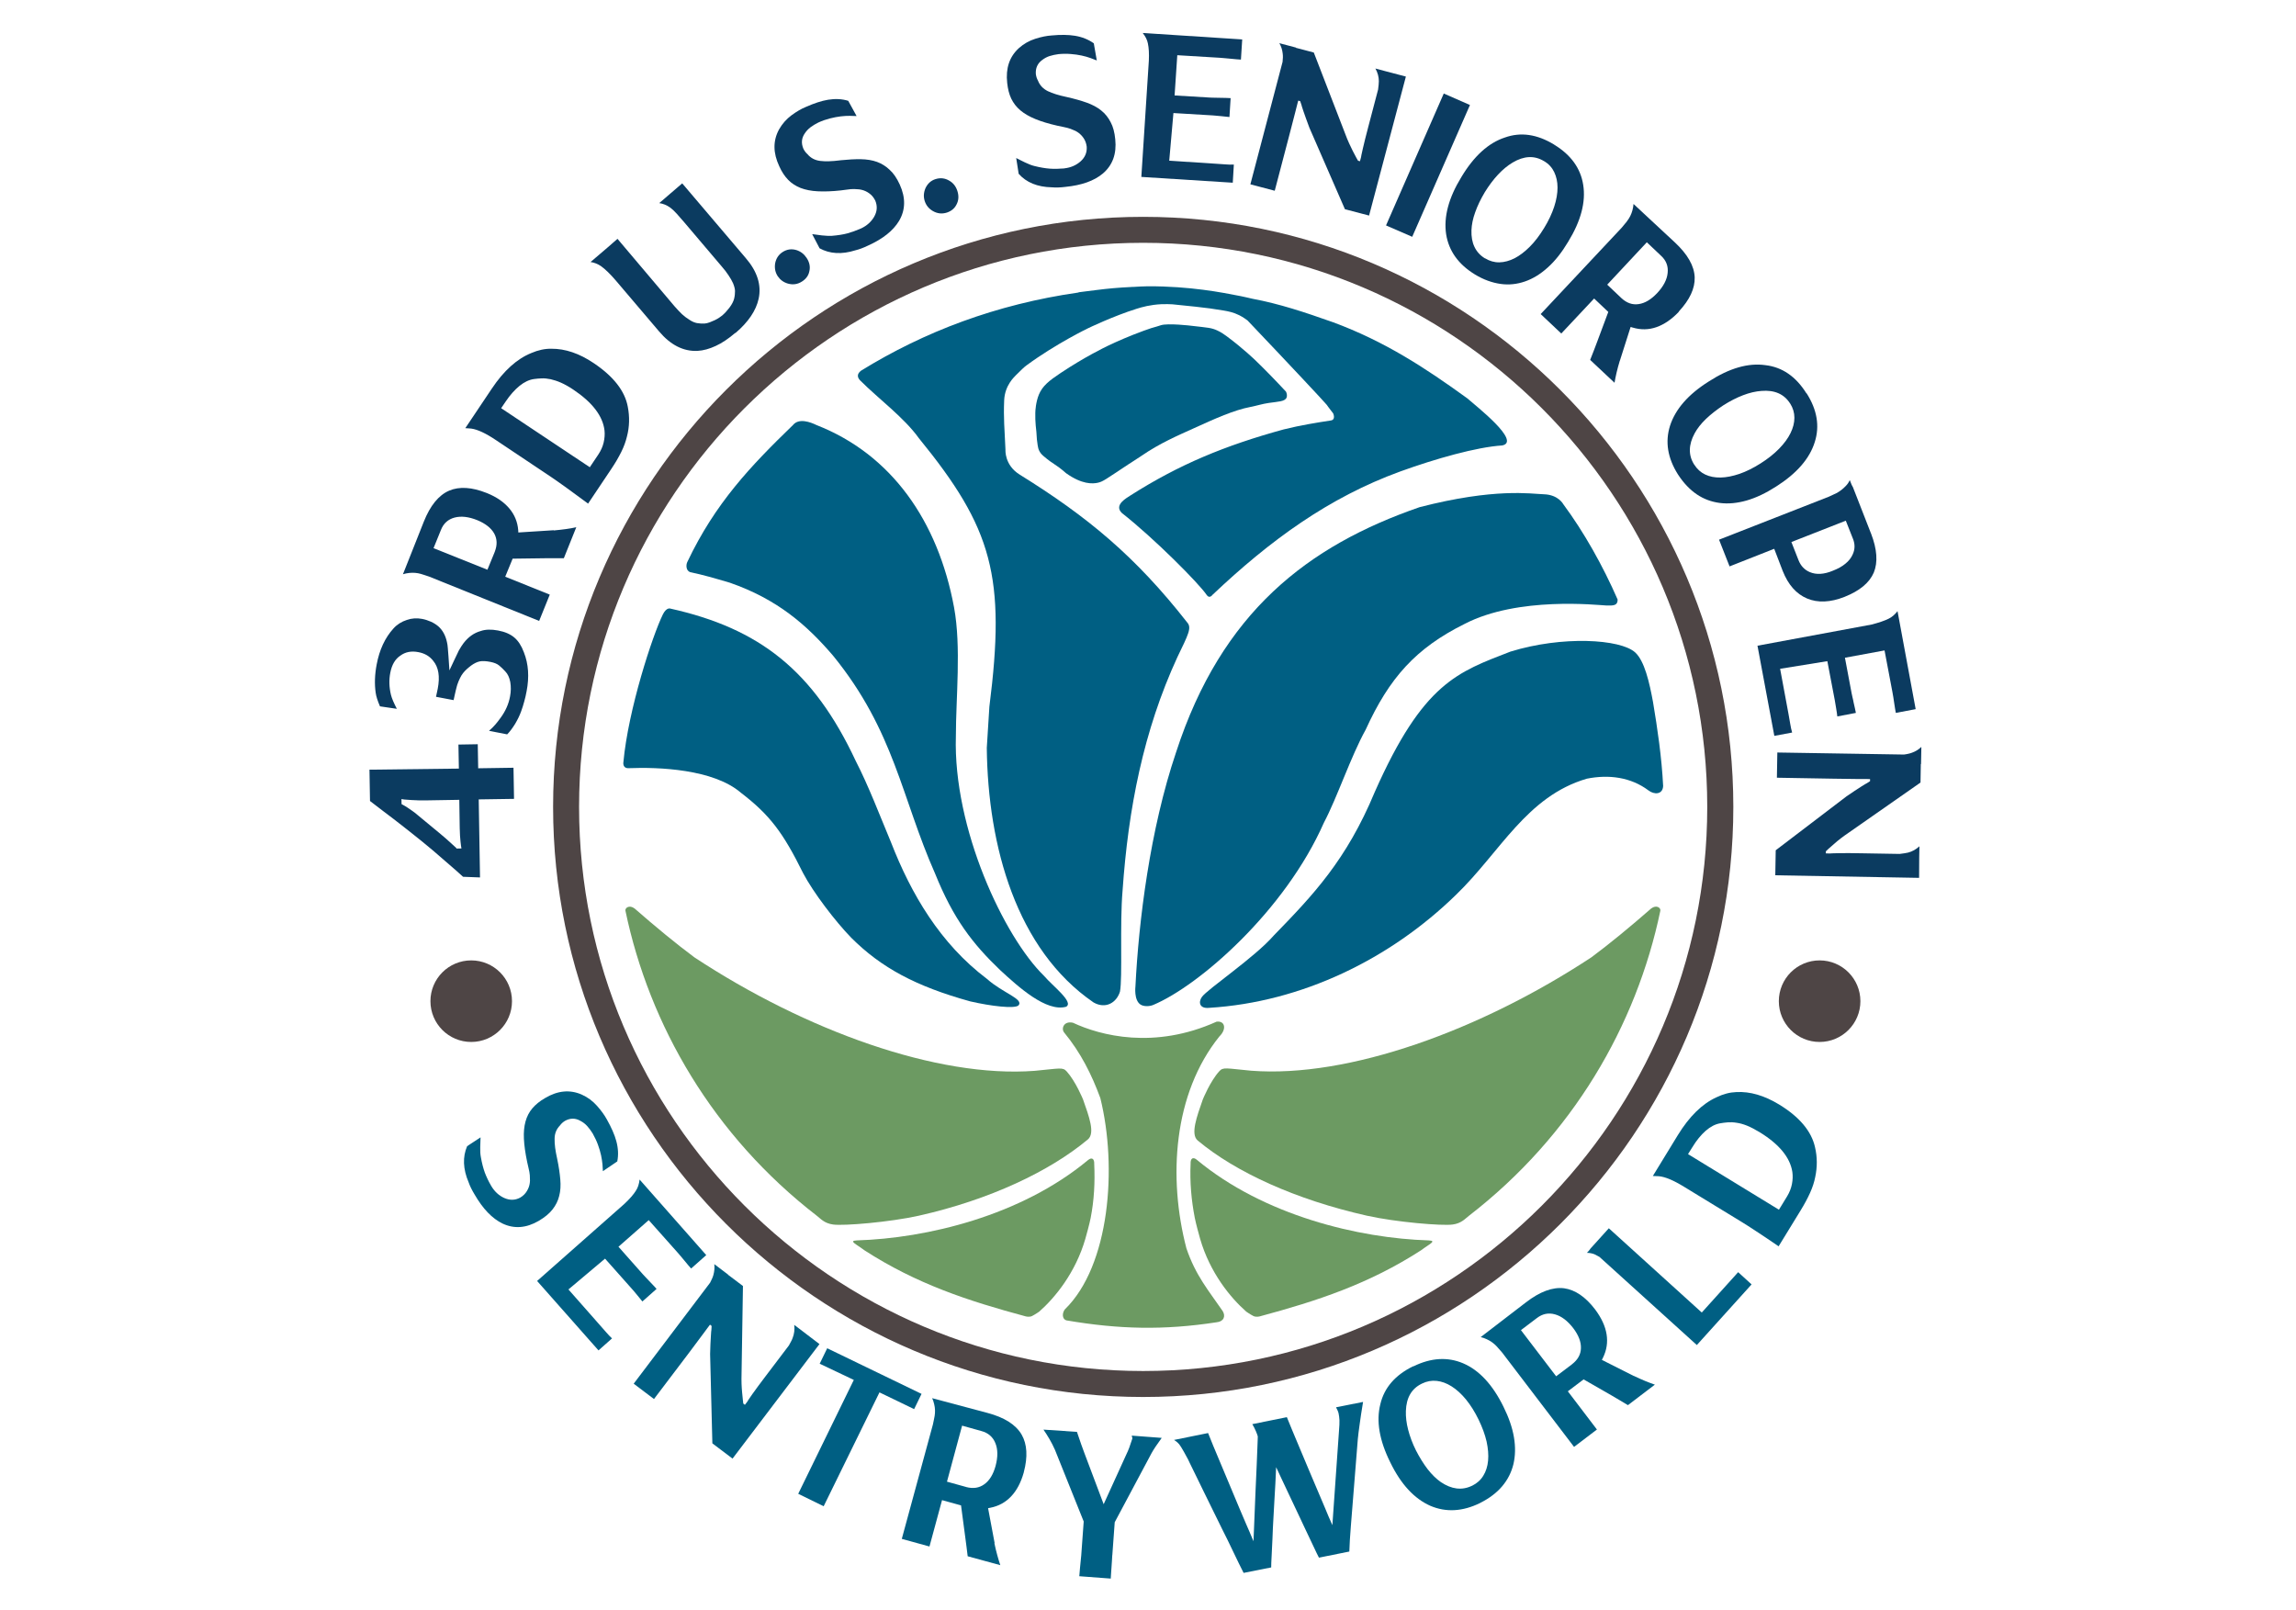 <svg width="348" height="244" viewBox="0 0 348 244" fill="none" xmlns="http://www.w3.org/2000/svg">
<path d="M63.873 127.455C63.58 127.211 63.19 126.919 62.734 126.545C62.279 126.17 61.775 125.78 61.254 125.373C60.734 124.967 60.197 124.544 59.644 124.121C59.091 123.698 58.57 123.307 58.098 122.95C57.61 122.592 57.188 122.266 56.846 121.99C56.488 121.713 56.228 121.518 56.081 121.404L56 116.654L69.55 116.492L69.485 112.848L72.413 112.799L72.478 116.443L77.83 116.362L77.911 121.079L72.559 121.16L72.755 132.986L70.184 132.889C70.022 132.742 69.697 132.449 69.192 131.994C68.688 131.555 68.119 131.05 67.484 130.514C66.85 129.961 66.216 129.407 65.565 128.854C64.882 128.285 64.329 127.83 63.873 127.455ZM60.847 121.111L60.864 121.876L61.075 121.99C61.287 122.104 61.514 122.234 61.758 122.397C61.97 122.543 62.214 122.706 62.49 122.901C62.751 123.08 63.027 123.291 63.304 123.535L66.59 126.252C66.931 126.528 67.24 126.805 67.549 127.065C67.858 127.342 68.119 127.569 68.346 127.781C68.574 127.992 68.834 128.236 69.127 128.497L69.209 128.61L69.941 128.594L69.876 128.204C69.876 128.187 69.843 127.943 69.794 127.504C69.745 127.049 69.697 126.398 69.68 125.52L69.615 121.225L64.735 121.307C64.312 121.307 63.889 121.307 63.483 121.307C63.076 121.29 62.702 121.274 62.377 121.258C62.051 121.242 61.677 121.209 61.27 121.177L60.847 121.111Z" fill="#0B3B60"/>
<path d="M70.25 97.492C70.982 96.533 71.86 95.914 72.869 95.638C73.568 95.394 74.447 95.361 75.471 95.557C76.529 95.752 77.342 96.11 77.944 96.614C78.546 97.118 79.034 97.867 79.408 98.875C80.107 100.648 80.237 102.6 79.814 104.78C79.717 105.3 79.603 105.821 79.457 106.325C79.326 106.829 79.164 107.334 78.985 107.822C78.757 108.456 78.448 109.09 78.058 109.741C77.651 110.392 77.261 110.912 76.87 111.303L74.121 110.766C74.495 110.441 74.837 110.099 75.113 109.774C75.39 109.448 75.65 109.107 75.894 108.765C76.61 107.789 77.098 106.716 77.309 105.544C77.456 104.78 77.456 104.064 77.342 103.381C77.212 102.698 76.968 102.145 76.577 101.754C76.285 101.429 75.975 101.136 75.666 100.876C75.357 100.616 74.918 100.437 74.349 100.323C73.682 100.193 73.145 100.16 72.722 100.241C72.316 100.323 71.876 100.534 71.405 100.876C71.177 101.055 70.949 101.234 70.754 101.413C70.559 101.592 70.364 101.787 70.201 101.998C70.022 102.21 69.876 102.47 69.729 102.763C69.583 103.056 69.436 103.397 69.306 103.788C69.306 103.82 69.274 103.918 69.225 104.08C69.176 104.227 69.127 104.422 69.079 104.65C69.03 104.877 68.965 105.105 68.916 105.365C68.851 105.626 68.802 105.87 68.753 106.114L66.085 105.609L66.346 104.389C66.704 102.535 66.476 101.136 65.662 100.16C65.126 99.461 64.377 99.021 63.418 98.842C62.344 98.631 61.433 98.81 60.669 99.379C59.888 99.9 59.383 100.762 59.156 101.966C58.944 103.039 58.977 104.145 59.253 105.3C59.383 105.837 59.693 106.553 60.148 107.431L57.594 107.057C57.22 106.195 57.009 105.512 56.944 105.008C56.748 103.69 56.797 102.258 57.09 100.713C57.513 98.468 58.359 96.663 59.627 95.264C60.164 94.662 60.847 94.223 61.661 93.962C62.409 93.702 63.174 93.653 63.955 93.8C64.41 93.881 64.865 94.028 65.305 94.223C65.744 94.418 66.118 94.662 66.427 94.922C67.094 95.508 67.533 96.321 67.745 97.33C67.81 97.557 67.842 97.85 67.875 98.224C67.907 98.598 67.94 99.005 67.972 99.444L68.119 101.608L68.737 100.29C69.046 99.623 69.323 99.054 69.55 98.582C69.811 98.127 70.038 97.769 70.25 97.492Z" fill="#0B3B60"/>
<path d="M83.946 80.396C84.613 80.331 85.231 80.266 85.8 80.185C86.37 80.103 86.874 80.022 87.346 79.908L85.459 84.609C84.955 84.609 84.467 84.609 83.995 84.609C83.523 84.609 83.068 84.609 82.629 84.609L77.7 84.674L76.577 87.407L83.328 90.124L81.718 94.109L65.044 87.391C64.8 87.309 64.573 87.244 64.361 87.163C64.15 87.098 63.954 87.033 63.792 86.984C63.222 86.821 62.637 86.773 62.035 86.838C61.71 86.87 61.384 86.935 61.075 87.033L64.231 79.078C65.207 76.622 66.492 75.044 68.086 74.361C69.615 73.71 71.518 73.824 73.763 74.719L73.844 74.751C75.292 75.337 76.398 76.118 77.195 77.061C77.993 78.005 78.448 79.111 78.546 80.364L78.562 80.705L83.914 80.364L83.946 80.396ZM74.999 83.601C75.39 82.592 75.357 81.681 74.902 80.852C74.43 80.022 73.584 79.355 72.332 78.834C71.03 78.314 69.892 78.184 68.9 78.444C67.924 78.704 67.224 79.322 66.834 80.315L65.711 83.08L73.877 86.35L74.999 83.617V83.601Z" fill="#0B3B60"/>
<path d="M75.211 66.732C73.649 65.675 72.38 65.089 71.437 64.959C71.323 64.959 71.193 64.943 71.03 64.926C70.868 64.91 70.705 64.91 70.526 64.894L74.528 58.924C76.35 56.191 78.35 54.386 80.53 53.507C81.588 53.052 82.596 52.84 83.572 52.857C85.654 52.84 87.785 53.556 89.965 55.02C92.974 57.037 94.715 59.249 95.154 61.657C95.447 63.17 95.414 64.683 95.024 66.163C94.845 66.911 94.568 67.692 94.162 68.505C93.755 69.319 93.267 70.164 92.665 71.059L89.135 76.329C87.866 75.386 86.776 74.589 85.849 73.922C84.938 73.255 84.19 72.751 83.653 72.377L75.211 66.732ZM89.395 70.815L90.713 68.847C91.071 68.294 91.347 67.708 91.494 67.074C91.64 66.439 91.689 65.821 91.624 65.236C91.364 63.039 89.77 60.974 86.874 59.038C86.191 58.583 85.573 58.241 85.02 57.997C84.467 57.753 83.946 57.59 83.458 57.476C82.97 57.379 82.531 57.33 82.124 57.346C81.718 57.362 81.327 57.395 80.969 57.444C80.221 57.541 79.489 57.883 78.741 58.485C78.009 59.087 77.309 59.867 76.642 60.86L75.959 61.868L89.395 70.815Z" fill="#0B3B60"/>
<path d="M101.563 31.45C101.059 31.092 100.506 30.864 99.92 30.783L103.401 27.79L113.015 39.095C114.788 41.145 115.438 43.21 114.983 45.292C114.592 47.066 113.438 48.79 111.502 50.449C111.486 50.465 111.469 50.465 111.453 50.465C111.437 50.465 111.42 50.481 111.388 50.498C110.396 51.344 109.436 51.994 108.476 52.434C107.533 52.873 106.606 53.133 105.711 53.182C103.58 53.279 101.628 52.287 99.887 50.221L93.332 42.511C92.486 41.519 91.722 40.787 91.087 40.331C90.599 40.006 90.079 39.794 89.509 39.713L92.063 37.533L92.828 36.866L93.592 36.199L102.246 46.431C102.62 46.87 103.011 47.261 103.368 47.619C103.743 47.96 104.133 48.253 104.54 48.497C104.93 48.757 105.304 48.904 105.646 48.969C105.987 49.034 106.394 49.05 106.817 49.034C107.045 49.017 107.289 48.953 107.565 48.855C107.826 48.757 108.086 48.643 108.33 48.53C108.574 48.416 108.802 48.285 108.997 48.155C109.192 48.025 109.355 47.911 109.468 47.814L109.485 47.797C109.859 47.472 110.217 47.082 110.575 46.61C110.932 46.138 111.16 45.699 111.274 45.26C111.372 44.853 111.404 44.463 111.404 44.121C111.404 43.78 111.29 43.389 111.111 42.934C110.932 42.543 110.705 42.137 110.412 41.714C110.119 41.275 109.794 40.835 109.387 40.38L103.726 33.711C103.32 33.239 102.946 32.8 102.588 32.409C102.246 32.019 101.888 31.694 101.563 31.45Z" fill="#0B3B60"/>
<path d="M122.271 39.111C122.71 39.778 122.84 40.461 122.661 41.161C122.531 41.779 122.157 42.283 121.571 42.657C120.904 43.096 120.188 43.194 119.424 42.983C118.757 42.787 118.253 42.413 117.878 41.86C117.504 41.291 117.374 40.64 117.488 39.908C117.634 39.16 118.009 38.607 118.594 38.217C119.261 37.777 119.977 37.68 120.725 37.907C121.376 38.119 121.88 38.509 122.271 39.111Z" fill="#0B3B60"/>
<path d="M136.374 27.969C137.284 29.969 137.252 31.808 136.276 33.467C135.381 34.963 133.803 36.216 131.559 37.224C130.859 37.566 130.225 37.794 129.639 37.94C127.573 38.591 125.751 38.477 124.222 37.631L123.1 35.484C123.507 35.549 123.995 35.614 124.58 35.679C125.15 35.744 125.654 35.76 126.077 35.744C127.004 35.663 127.785 35.549 128.435 35.37C129.086 35.191 129.769 34.947 130.469 34.638L130.55 34.605C131.396 34.199 132.047 33.613 132.486 32.865C132.958 32.051 133.006 31.238 132.665 30.409C132.437 29.953 132.144 29.579 131.77 29.319C131.396 29.042 131.006 28.863 130.583 28.766C130.371 28.717 130.176 28.684 129.981 28.684C129.786 28.684 129.623 28.668 129.46 28.652C129.281 28.652 129.102 28.652 128.956 28.668C128.858 28.668 128.631 28.701 128.289 28.749C127.947 28.798 127.655 28.831 127.411 28.863C126.077 29.01 124.922 29.042 123.93 28.993C122.937 28.945 122.075 28.766 121.343 28.489C120.611 28.196 119.977 27.79 119.456 27.253C118.936 26.716 118.48 26.033 118.106 25.187C117.163 23.17 117.146 21.332 118.074 19.624C118.562 18.762 119.196 18.046 119.96 17.477C120.741 16.907 121.457 16.484 122.14 16.208C123.393 15.655 124.515 15.281 125.507 15.118C126.597 14.939 127.622 14.988 128.566 15.281L129.834 17.59C129.558 17.574 129.216 17.558 128.793 17.558C128.387 17.558 127.915 17.574 127.411 17.639C126.906 17.704 126.37 17.802 125.8 17.948C125.231 18.095 124.645 18.29 124.043 18.566C123.604 18.778 123.214 19.022 122.856 19.282C122.514 19.542 122.222 19.852 121.994 20.193C121.49 20.909 121.408 21.69 121.766 22.535C121.912 22.845 122.124 23.137 122.384 23.365C122.872 23.951 123.523 24.292 124.32 24.39C125.117 24.488 126.093 24.455 127.264 24.309L127.362 24.292C128.517 24.178 129.558 24.113 130.469 24.13C131.38 24.146 132.209 24.276 132.925 24.536C133.641 24.797 134.291 25.203 134.861 25.756C135.43 26.261 135.934 27.009 136.374 27.969Z" fill="#0B3B60"/>
<path d="M145.109 28.945C145.353 29.709 145.304 30.392 144.962 31.027C144.67 31.596 144.198 31.986 143.531 32.214C142.783 32.458 142.051 32.377 141.367 31.97C140.766 31.612 140.375 31.124 140.164 30.49C139.952 29.839 139.985 29.189 140.278 28.505C140.603 27.822 141.107 27.367 141.774 27.155C142.522 26.911 143.238 26.992 143.905 27.399C144.491 27.741 144.881 28.245 145.109 28.945Z" fill="#0B3B60"/>
<path d="M169.037 21.12C169.265 23.316 168.63 25.041 167.166 26.293C165.833 27.415 163.946 28.082 161.473 28.326C160.709 28.424 160.025 28.44 159.423 28.391C157.244 28.343 155.568 27.659 154.397 26.342L154.023 23.951C154.381 24.146 154.836 24.357 155.357 24.618C155.877 24.862 156.349 25.057 156.756 25.154C157.65 25.382 158.447 25.512 159.114 25.561C159.781 25.61 160.513 25.594 161.278 25.529L161.359 25.512C162.303 25.398 163.083 25.057 163.75 24.487C164.45 23.869 164.775 23.121 164.71 22.226C164.645 21.722 164.482 21.283 164.222 20.909C163.962 20.535 163.637 20.226 163.279 19.998C163.1 19.884 162.921 19.786 162.726 19.721C162.547 19.656 162.384 19.591 162.254 19.526C162.075 19.461 161.912 19.412 161.782 19.38C161.685 19.347 161.457 19.298 161.131 19.233C160.79 19.168 160.497 19.103 160.269 19.054C158.968 18.762 157.846 18.42 156.935 18.046C156.024 17.672 155.259 17.233 154.657 16.728C154.056 16.224 153.6 15.622 153.275 14.955C152.949 14.272 152.754 13.475 152.657 12.564C152.413 10.352 152.998 8.595 154.43 7.294C155.162 6.643 155.991 6.171 156.918 5.878C157.829 5.586 158.659 5.423 159.391 5.374C160.757 5.244 161.945 5.26 162.937 5.423C164.027 5.602 164.97 5.992 165.784 6.562L166.239 9.164C165.979 9.05 165.654 8.937 165.263 8.79C164.873 8.644 164.434 8.53 163.929 8.416C163.425 8.302 162.888 8.237 162.303 8.188C161.717 8.139 161.099 8.139 160.432 8.205C159.944 8.27 159.505 8.367 159.082 8.497C158.675 8.627 158.301 8.839 157.976 9.083C157.26 9.603 156.935 10.319 157 11.23C157.049 11.572 157.146 11.913 157.325 12.222C157.602 12.938 158.106 13.459 158.822 13.816C159.537 14.158 160.481 14.451 161.636 14.695L161.717 14.711C162.856 14.971 163.848 15.248 164.71 15.557C165.572 15.866 166.304 16.256 166.906 16.744C167.508 17.216 167.98 17.818 168.338 18.518C168.712 19.201 168.939 20.079 169.037 21.12Z" fill="#0B3B60"/>
<path d="M173.982 6.578C173.884 6.057 173.624 5.537 173.201 5L188.28 5.976L188.085 9.034C187.923 9.018 187.695 9.002 187.418 8.985C187.142 8.953 186.865 8.937 186.556 8.904C186.247 8.871 185.971 8.855 185.678 8.823C185.401 8.79 185.141 8.774 184.913 8.758L178.439 8.367L178.032 14.467L183.482 14.793C183.612 14.809 183.823 14.809 184.084 14.809C184.36 14.809 184.637 14.825 184.929 14.825C185.222 14.841 185.515 14.841 185.808 14.841C186.101 14.858 186.345 14.858 186.524 14.874L186.345 17.737C186.019 17.704 185.613 17.655 185.108 17.607C184.604 17.558 184.181 17.525 183.84 17.493L177.853 17.135L177.219 24.357L184.246 24.813C184.685 24.845 185.157 24.878 185.661 24.91C186.166 24.959 186.621 24.959 187.012 24.943L186.849 27.692L172.99 26.814L174.128 9.197C174.177 8.123 174.128 7.245 173.982 6.578Z" fill="#0B3B60"/>
<path d="M213.087 11.604L207.508 32.67L203.848 31.71L198.464 19.363C198.057 18.29 197.764 17.444 197.553 16.842C197.341 16.24 197.26 15.915 197.26 15.899L197.065 15.329L196.772 15.248L196.642 15.736C196.642 15.752 196.528 16.191 196.316 17.021C196.105 17.867 195.796 19.054 195.389 20.6L193.209 28.912L189.517 27.936L194.397 9.376C194.413 9.148 194.429 8.92 194.446 8.709C194.446 8.497 194.446 8.286 194.413 8.091C194.348 7.521 194.185 7.017 193.909 6.545L196.43 7.212L196.414 7.245L199.13 7.96L203.913 20.339C204.092 20.827 204.287 21.299 204.482 21.722C204.677 22.161 204.856 22.535 205.019 22.845C205.182 23.154 205.361 23.511 205.556 23.869L205.832 24.357L206.125 24.439L206.288 23.837C206.272 23.82 206.369 23.381 206.564 22.519C206.76 21.657 207.036 20.551 207.394 19.201L208.874 13.572C208.907 13.296 208.939 13.052 208.956 12.857C208.972 12.645 208.972 12.466 208.988 12.304C208.988 11.637 208.809 11.002 208.468 10.384L210.11 10.823L213.087 11.604Z" fill="#0B3B60"/>
<path d="M214.047 35.89L210.078 34.166L218.829 14.174L222.798 15.915L214.047 35.89Z" fill="#0B3B60"/>
<path d="M235.6 21.95C238.105 23.479 239.569 25.512 239.96 28.001C240.383 30.604 239.618 33.499 237.666 36.671C236.723 38.249 235.714 39.534 234.608 40.526C233.518 41.519 232.363 42.234 231.143 42.657C229.923 43.08 228.687 43.21 227.434 43.032C226.165 42.853 224.88 42.397 223.579 41.616L223.53 41.584C221.042 40.055 219.594 38.038 219.187 35.5C218.797 32.881 219.561 30.002 221.481 26.862C223.384 23.674 225.596 21.657 228.085 20.844C230.492 19.982 232.965 20.34 235.535 21.901L235.6 21.95ZM225.108 39.16C225.775 39.567 226.507 39.778 227.255 39.762C228.02 39.746 228.784 39.534 229.565 39.144C230.346 38.737 231.111 38.151 231.875 37.387C232.64 36.622 233.355 35.679 234.039 34.557C234.722 33.45 235.226 32.361 235.568 31.32C235.909 30.278 236.072 29.302 236.072 28.424C236.072 27.546 235.893 26.765 235.568 26.082C235.242 25.398 234.738 24.845 234.055 24.439L234.022 24.422C232.575 23.544 230.997 23.609 229.272 24.634C228.508 25.089 227.776 25.691 227.06 26.456C226.344 27.22 225.677 28.115 225.043 29.14C224.425 30.181 223.937 31.189 223.595 32.165C223.237 33.141 223.059 34.052 223.026 34.898C222.994 35.858 223.14 36.704 223.482 37.419C223.823 38.135 224.344 38.721 225.076 39.16H225.108Z" fill="#0B3B60"/>
<path d="M245.507 54.678C245.311 55.329 245.149 55.931 245.019 56.484C244.888 57.037 244.791 57.558 244.71 58.013L241.017 54.548C241.196 54.077 241.375 53.621 241.554 53.182C241.733 52.743 241.895 52.32 242.042 51.897L243.766 47.277L241.619 45.244L236.641 50.547L233.518 47.602L245.816 34.492C245.978 34.296 246.125 34.101 246.271 33.938C246.418 33.776 246.548 33.613 246.645 33.467C247.003 32.995 247.263 32.474 247.426 31.873C247.507 31.547 247.572 31.238 247.589 30.913L253.851 36.736C255.787 38.542 256.796 40.299 256.861 42.039C256.91 43.715 256.112 45.423 254.47 47.196L254.421 47.293C253.347 48.416 252.225 49.18 251.054 49.587C249.882 49.994 248.695 50.01 247.475 49.652L247.15 49.554L245.523 54.662L245.507 54.678ZM245.767 45.195C246.564 45.927 247.426 46.236 248.37 46.09C249.313 45.959 250.24 45.406 251.167 44.43C252.127 43.406 252.664 42.381 252.762 41.372C252.875 40.364 252.55 39.485 251.769 38.77L249.606 36.72L243.603 43.145L245.751 45.179L245.767 45.195Z" fill="#0B3B60"/>
<path d="M273.843 59.64C275.421 62.129 275.828 64.585 275.063 66.992C274.282 69.514 272.314 71.775 269.175 73.759C267.629 74.751 266.149 75.451 264.734 75.858C263.302 76.264 261.969 76.394 260.683 76.232C259.415 76.069 258.244 75.646 257.186 74.93C256.129 74.215 255.185 73.222 254.356 71.954L254.323 71.905C252.762 69.432 252.355 66.976 253.12 64.536C253.933 62.015 255.885 59.77 258.992 57.818C262.115 55.801 264.978 54.971 267.581 55.345C270.118 55.638 272.184 57.053 273.778 59.591L273.843 59.64ZM256.796 70.424C257.219 71.091 257.772 71.596 258.455 71.921C259.138 72.246 259.919 72.393 260.797 72.376C261.676 72.36 262.619 72.165 263.644 71.823C264.669 71.466 265.726 70.945 266.832 70.246C267.938 69.546 268.866 68.814 269.646 68.017C270.411 67.236 270.997 66.439 271.387 65.642C271.777 64.845 271.973 64.081 271.973 63.316C271.973 62.551 271.761 61.836 271.338 61.169L271.322 61.153C270.411 59.721 268.963 59.087 266.979 59.249C266.1 59.314 265.173 59.526 264.197 59.9C263.221 60.274 262.229 60.778 261.204 61.429C260.196 62.096 259.317 62.779 258.569 63.495C257.821 64.211 257.251 64.943 256.845 65.691C256.389 66.537 256.145 67.35 256.129 68.147C256.113 68.944 256.324 69.692 256.78 70.408L256.796 70.424Z" fill="#0B3B60"/>
<path d="M279.569 90.465C277.422 91.311 275.519 91.392 273.892 90.709C272.265 90.026 271.029 88.627 270.199 86.529L268.914 83.178L262.147 85.845L260.553 81.795L277.178 75.288C277.405 75.174 277.633 75.077 277.845 74.979C278.056 74.882 278.251 74.8 278.43 74.703C278.967 74.394 279.423 74.019 279.813 73.597C280.008 73.401 280.203 73.125 280.366 72.767L280.659 73.499L280.838 73.824L283.538 80.738L283.587 80.852C284.514 83.243 284.644 85.227 284.01 86.773C283.343 88.334 281.863 89.554 279.569 90.465ZM272.591 84.886C272.932 85.764 273.501 86.366 274.299 86.707C275.291 87.13 276.462 87.065 277.812 86.496C278.56 86.203 279.195 85.862 279.699 85.439C280.22 85.016 280.577 84.56 280.805 84.04C281.163 83.275 281.179 82.494 280.854 81.665L280.838 81.632L279.764 78.916L271.517 82.153L272.591 84.886Z" fill="#0B3B60"/>
<path d="M286.271 93.767C286.743 93.54 287.182 93.165 287.605 92.629L290.354 107.48L287.344 108.049C287.312 107.887 287.279 107.659 287.231 107.399C287.198 107.122 287.149 106.846 287.1 106.553C287.052 106.26 287.003 105.967 286.97 105.691C286.922 105.414 286.889 105.154 286.84 104.942L285.636 98.582L279.634 99.688L280.643 105.056C280.675 105.186 280.708 105.382 280.773 105.658C280.838 105.918 280.903 106.195 280.952 106.488C281.017 106.781 281.082 107.057 281.147 107.35C281.212 107.643 281.261 107.87 281.293 108.049L278.479 108.586C278.447 108.261 278.382 107.854 278.3 107.35C278.219 106.846 278.154 106.423 278.089 106.097L276.966 100.209L269.809 101.364L271.094 108.293C271.175 108.716 271.257 109.188 271.338 109.692C271.419 110.197 271.517 110.636 271.631 111.026L268.931 111.53L266.377 97.866L283.733 94.646C284.823 94.353 285.653 94.076 286.271 93.767Z" fill="#0B3B60"/>
<path d="M290.874 133.051L269.077 132.661L269.142 128.871L279.862 120.705C280.805 120.054 281.554 119.566 282.09 119.224C282.627 118.883 282.904 118.72 282.936 118.72L283.441 118.395V118.086L282.936 118.07C282.92 118.07 282.481 118.07 281.602 118.07C280.74 118.07 279.504 118.053 277.91 118.021L269.321 117.874L269.386 114.052L288.581 114.361C288.809 114.328 289.036 114.296 289.232 114.247C289.443 114.198 289.638 114.149 289.833 114.068C290.37 113.873 290.826 113.58 291.216 113.206L291.167 115.808H291.135L291.086 118.606L280.204 126.203C279.764 126.496 279.374 126.788 278.984 127.081C278.609 127.374 278.284 127.634 278.024 127.878C277.764 128.122 277.471 128.366 277.145 128.643L276.739 129.033V129.342L277.357 129.359C277.373 129.342 277.829 129.326 278.707 129.31C279.585 129.294 280.724 129.294 282.123 129.326L287.93 129.424C288.207 129.391 288.451 129.359 288.646 129.326C288.841 129.294 289.036 129.261 289.183 129.228C289.833 129.066 290.403 128.74 290.923 128.269L290.891 129.96L290.874 133.051Z" fill="#0B3B60"/>
<path d="M81.652 185.04C79.749 186.146 77.927 186.276 76.171 185.446C74.593 184.682 73.194 183.218 71.941 181.054C71.535 180.387 71.225 179.769 71.03 179.2C70.168 177.183 70.103 175.345 70.803 173.718L72.836 172.384C72.82 172.791 72.803 173.295 72.787 173.881C72.771 174.466 72.803 174.97 72.885 175.393C73.047 176.321 73.259 177.101 73.487 177.736C73.731 178.37 74.04 179.037 74.43 179.704L74.479 179.785C74.967 180.599 75.618 181.201 76.398 181.558C77.26 181.949 78.074 181.933 78.855 181.51C79.294 181.249 79.619 180.924 79.863 180.517C80.107 180.111 80.254 179.704 80.302 179.265C80.335 179.053 80.335 178.842 80.319 178.647C80.302 178.452 80.302 178.289 80.302 178.126C80.286 177.931 80.254 177.768 80.237 177.622C80.221 177.524 80.172 177.297 80.091 176.955C80.01 176.613 79.944 176.321 79.896 176.093C79.619 174.759 79.456 173.604 79.408 172.612C79.359 171.62 79.44 170.741 79.652 169.977C79.863 169.212 80.205 168.545 80.693 167.976C81.181 167.406 81.815 166.886 82.612 166.43C84.515 165.292 86.37 165.113 88.159 165.894C89.07 166.3 89.835 166.87 90.485 167.602C91.136 168.334 91.624 169.017 91.982 169.668C92.665 170.888 93.153 171.977 93.413 172.953C93.706 174.027 93.755 175.052 93.56 176.028L91.38 177.508C91.364 177.232 91.347 176.874 91.315 176.467C91.282 176.06 91.201 175.589 91.103 175.101C90.99 174.596 90.843 174.076 90.632 173.506C90.436 172.953 90.16 172.384 89.835 171.798C89.574 171.376 89.298 171.001 89.005 170.676C88.712 170.351 88.371 170.09 87.996 169.895C87.232 169.44 86.435 169.44 85.638 169.879C85.345 170.058 85.085 170.286 84.873 170.578C84.336 171.132 84.06 171.798 84.06 172.612C84.044 173.425 84.174 174.401 84.434 175.556L84.45 175.637C84.694 176.792 84.841 177.817 84.922 178.744C85.003 179.672 84.955 180.501 84.759 181.249C84.58 181.998 84.239 182.681 83.751 183.299C83.263 183.933 82.563 184.503 81.652 185.04Z" fill="#005F83"/>
<path d="M96.39 180.452C96.683 180.013 96.862 179.46 96.943 178.777L107.045 190.229L104.751 192.262C104.637 192.132 104.491 191.969 104.312 191.758C104.133 191.546 103.954 191.318 103.759 191.091C103.564 190.863 103.368 190.635 103.19 190.408C103.011 190.18 102.832 189.985 102.685 189.822L98.326 184.926L93.739 188.96L97.399 193.092C97.48 193.189 97.626 193.336 97.822 193.547C98.017 193.742 98.212 193.954 98.407 194.165C98.602 194.377 98.814 194.588 99.025 194.816C99.22 195.027 99.399 195.206 99.513 195.353L97.366 197.256C97.171 196.996 96.894 196.67 96.569 196.28C96.244 195.889 95.967 195.548 95.739 195.304L91.705 190.765L86.158 195.434L90.876 200.786C91.168 201.111 91.478 201.469 91.819 201.859C92.161 202.25 92.47 202.591 92.763 202.852L90.713 204.673L81.408 194.149L94.633 182.469C95.447 181.705 96.032 181.038 96.39 180.452Z" fill="#005F83"/>
<path d="M124.206 203.714L111.03 221.07L107.972 218.76L107.63 205.226C107.663 204.071 107.695 203.177 107.744 202.542C107.777 201.908 107.809 201.583 107.825 201.566L107.858 200.965L107.614 200.769L107.321 201.16C107.305 201.176 107.045 201.534 106.524 202.233C106.004 202.933 105.272 203.909 104.312 205.194L99.123 212.042L96.048 209.716L107.63 194.409C107.744 194.198 107.842 194.002 107.923 193.807C108.004 193.612 108.086 193.417 108.134 193.222C108.281 192.669 108.33 192.132 108.265 191.595L110.363 193.189L110.347 193.205L112.608 194.913L112.396 208.236C112.38 208.756 112.38 209.261 112.396 209.749C112.413 210.237 112.445 210.643 112.478 211.001C112.51 211.359 112.543 211.749 112.592 212.156L112.657 212.725L112.901 212.921L113.275 212.433C113.275 212.4 113.519 212.026 114.023 211.31C114.527 210.594 115.21 209.683 116.056 208.561L119.57 203.925C119.7 203.681 119.814 203.47 119.912 203.291C120.009 203.112 120.09 202.933 120.139 202.786C120.383 202.168 120.465 201.518 120.383 200.802L121.75 201.843L124.206 203.714Z" fill="#005F83"/>
<path d="M129.411 209.147L124.239 206.69L125.377 204.348L139.676 211.261L138.553 213.571L133.299 211.034L124.841 228.293L120.985 226.406L129.411 209.147Z" fill="#005F83"/>
<path d="M150.721 233.905C150.867 234.571 150.997 235.173 151.16 235.726C151.323 236.279 151.453 236.784 151.615 237.223L146.67 235.873C146.605 235.369 146.54 234.881 146.491 234.425C146.443 233.953 146.378 233.498 146.312 233.059L145.662 228.162L142.783 227.365L140.879 234.393L136.683 233.238L141.4 215.897C141.449 215.653 141.498 215.409 141.546 215.198C141.595 214.986 141.628 214.775 141.66 214.612C141.758 214.027 141.742 213.441 141.595 212.839C141.53 212.514 141.416 212.205 141.286 211.912L149.647 214.141C152.234 214.824 153.974 215.93 154.852 217.443C155.682 218.89 155.796 220.794 155.178 223.12L155.162 223.201C154.739 224.698 154.104 225.901 153.258 226.796C152.412 227.691 151.355 228.276 150.103 228.52L149.761 228.585L150.753 233.872L150.721 233.905ZM146.443 225.381C147.5 225.657 148.411 225.527 149.192 224.958C149.972 224.405 150.542 223.478 150.9 222.176C151.258 220.826 151.258 219.671 150.867 218.728C150.493 217.784 149.777 217.166 148.736 216.89L145.824 216.076L143.531 224.567L146.41 225.365L146.443 225.381Z" fill="#005F83"/>
<path d="M171.607 217.849C171.575 217.784 171.542 217.703 171.542 217.589L176.08 217.931C175.332 218.956 174.828 219.72 174.551 220.224L168.956 230.716L168.598 235.645L168.581 235.759C168.565 235.987 168.549 236.263 168.533 236.589C168.516 236.914 168.484 237.223 168.468 237.548C168.451 237.874 168.419 238.183 168.403 238.476C168.386 238.785 168.37 239.029 168.354 239.256L163.588 238.898C163.62 238.313 163.734 237.272 163.88 235.759L164.255 230.602L159.895 219.736C159.635 219.151 159.358 218.614 159.065 218.11C158.773 217.605 158.464 217.134 158.155 216.678L163.23 217.02C163.474 217.736 163.685 218.37 163.88 218.923C164.076 219.476 164.238 219.915 164.368 220.257L167.28 227.984L170.956 219.915C171.021 219.818 171.233 219.232 171.591 218.142L171.623 218.028V217.947C171.623 217.914 171.623 217.882 171.607 217.849Z" fill="#005F83"/>
<path d="M202.888 214.222C202.839 213.978 202.709 213.669 202.498 213.295L206.597 212.481C206.369 213.815 206.206 214.954 206.076 215.897C205.946 216.841 205.848 217.573 205.8 218.126L204.742 231.367C204.677 232.099 204.629 232.782 204.596 233.4C204.563 234.035 204.531 234.62 204.515 235.157L199.911 236.084C199.716 235.727 199.456 235.173 199.098 234.409C198.74 233.661 198.35 232.815 197.91 231.904C197.471 230.993 197.032 230.049 196.577 229.073C196.121 228.097 195.698 227.219 195.324 226.422C194.95 225.625 194.641 224.958 194.397 224.454C194.153 223.933 194.023 223.673 194.023 223.657L193.421 222.372L193.356 223.787C193.356 223.868 193.339 224.21 193.307 224.828C193.274 225.446 193.226 226.194 193.177 227.089C193.128 227.984 193.063 228.96 193.014 230.033C192.949 231.091 192.9 232.132 192.868 233.124C192.819 234.116 192.786 235.011 192.738 235.824C192.689 236.621 192.673 237.207 192.673 237.565L188.492 238.394C188.329 238.085 188.102 237.613 187.776 236.963C187.467 236.312 187.093 235.548 186.686 234.702C186.28 233.84 185.824 232.912 185.32 231.92C184.832 230.928 184.344 229.936 183.856 228.943C183.368 227.951 182.912 226.991 182.441 226.064C181.985 225.137 181.579 224.307 181.237 223.592C180.895 222.876 180.603 222.307 180.391 221.867C180.18 221.428 180.066 221.2 180.066 221.184C179.594 220.306 179.253 219.688 179.025 219.33C178.797 218.972 178.634 218.76 178.504 218.663C178.455 218.598 178.26 218.451 177.951 218.24L183.108 217.199C183.27 217.622 183.531 218.272 183.889 219.135C184.246 220.013 184.653 220.973 185.109 222.046C185.564 223.12 186.019 224.226 186.507 225.381C186.995 226.536 187.435 227.593 187.841 228.569C188.248 229.545 188.59 230.359 188.882 231.009C189.175 231.66 189.338 232.05 189.37 232.132L189.989 233.596L190.054 232.001C190.151 229.643 190.232 227.642 190.298 226.015C190.379 224.389 190.428 223.055 190.477 221.997C190.525 220.94 190.558 220.127 190.574 219.557C190.59 218.972 190.607 218.549 190.623 218.289C190.639 218.012 190.639 217.849 190.639 217.801C190.639 217.752 190.639 217.719 190.639 217.703C190.607 217.573 190.525 217.313 190.363 216.938C190.2 216.564 190.021 216.19 189.81 215.849L195.047 214.791C195.21 215.182 195.454 215.8 195.812 216.662C196.17 217.524 196.576 218.5 197.032 219.574C197.487 220.647 197.959 221.77 198.447 222.941C198.935 224.112 199.391 225.186 199.814 226.162C200.237 227.154 200.578 227.984 200.871 228.651C201.147 229.317 201.31 229.708 201.343 229.789L201.945 231.156L202.953 216.792C203.002 216.19 203.034 215.67 203.018 215.247C202.986 214.84 202.953 214.482 202.888 214.222Z" fill="#005F83"/>
<path d="M214.242 207.081C216.91 205.779 219.415 205.633 221.757 206.625C224.197 207.666 226.231 209.862 227.873 213.197C228.687 214.84 229.224 216.385 229.468 217.849C229.712 219.313 229.679 220.663 229.386 221.916C229.077 223.169 228.508 224.291 227.678 225.267C226.849 226.243 225.743 227.089 224.376 227.772L224.327 227.805C221.676 229.106 219.155 229.236 216.796 228.227C214.372 227.154 212.339 224.974 210.728 221.656C209.069 218.321 208.565 215.393 209.216 212.823C209.801 210.334 211.46 208.415 214.177 207.081H214.242ZM223.124 225.186C223.839 224.828 224.409 224.34 224.815 223.673C225.222 223.022 225.466 222.258 225.547 221.379C225.629 220.501 225.547 219.541 225.32 218.484C225.076 217.426 224.669 216.32 224.1 215.149C223.53 213.978 222.896 212.969 222.196 212.107C221.497 211.261 220.765 210.594 220.017 210.123C219.268 209.651 218.52 209.374 217.756 209.293C216.991 209.212 216.259 209.342 215.527 209.7L215.495 209.716C213.949 210.464 213.152 211.847 213.087 213.848C213.055 214.726 213.168 215.686 213.429 216.694C213.689 217.703 214.079 218.76 214.616 219.834C215.169 220.907 215.755 221.851 216.389 222.681C217.024 223.494 217.691 224.145 218.39 224.633C219.187 225.169 219.984 225.495 220.765 225.592C221.562 225.69 222.343 225.56 223.107 225.186H223.124Z" fill="#005F83"/>
<path d="M247.654 208.545C248.272 208.838 248.841 209.098 249.362 209.309C249.899 209.521 250.387 209.716 250.826 209.862L246.743 212.969C246.304 212.709 245.881 212.465 245.49 212.221C245.084 211.977 244.693 211.749 244.303 211.522L240.025 209.065L237.634 210.871L242.042 216.662L238.577 219.297L227.678 204.999C227.516 204.803 227.353 204.625 227.207 204.462C227.06 204.283 226.93 204.137 226.8 204.006C226.393 203.583 225.922 203.242 225.352 202.982C225.059 202.835 224.75 202.738 224.425 202.656L231.29 197.386C233.404 195.759 235.34 195.043 237.064 195.255C238.723 195.483 240.301 196.54 241.765 198.459L241.814 198.525C242.741 199.777 243.311 201.013 243.506 202.233C243.701 203.453 243.522 204.641 242.953 205.796L242.79 206.105L247.589 208.529L247.654 208.545ZM238.284 206.755C239.146 206.089 239.602 205.275 239.618 204.332C239.651 203.372 239.26 202.363 238.447 201.29C237.585 200.184 236.674 199.484 235.682 199.208C234.689 198.931 233.778 199.126 232.933 199.777L230.525 201.599L235.861 208.594L238.252 206.788L238.284 206.755Z" fill="#005F83"/>
<path d="M257.934 198.931L263.449 192.815L265.482 194.669L257.186 203.86L242.432 190.505C242.335 190.44 242.221 190.375 242.074 190.31C241.944 190.245 241.798 190.163 241.668 190.098C241.277 189.952 240.903 189.887 240.529 189.887L240.838 189.545L241.082 189.22L243.847 186.162L257.934 198.931Z" fill="#005F83"/>
<path d="M255.266 179.883C253.656 178.891 252.371 178.354 251.428 178.273C251.314 178.273 251.184 178.273 251.021 178.256C250.858 178.256 250.696 178.24 250.517 178.24L254.307 172.042C256.047 169.212 257.983 167.309 260.146 166.317C261.188 165.812 262.196 165.552 263.172 165.519C265.254 165.406 267.418 166.04 269.662 167.406C272.753 169.293 274.559 171.457 275.096 173.864C275.453 175.377 275.453 176.89 275.128 178.403C274.982 179.167 274.721 179.964 274.347 180.794C273.973 181.623 273.501 182.502 272.932 183.429L269.581 188.895C268.28 188 267.157 187.252 266.214 186.634C265.27 186.015 264.522 185.527 263.953 185.186L255.266 179.883ZM269.63 183.348L270.882 181.298C271.224 180.729 271.468 180.127 271.598 179.476C271.728 178.826 271.745 178.207 271.663 177.622C271.322 175.426 269.662 173.409 266.686 171.587C265.986 171.164 265.352 170.839 264.799 170.611C264.229 170.383 263.709 170.237 263.221 170.172C262.733 170.09 262.277 170.074 261.871 170.107C261.464 170.139 261.074 170.188 260.716 170.253C259.968 170.383 259.252 170.757 258.52 171.392C257.804 172.026 257.121 172.856 256.503 173.881L255.852 174.922L269.63 183.348Z" fill="#005F83"/>
<path d="M71.421 157.923C74.835 157.923 77.602 155.155 77.602 151.742C77.602 148.328 74.835 145.56 71.421 145.56C68.007 145.56 65.24 148.328 65.24 151.742C65.24 155.155 68.007 157.923 71.421 157.923Z" fill="#4E4545"/>
<path d="M275.795 157.923C279.209 157.923 281.977 155.155 281.977 151.742C281.977 148.328 279.209 145.56 275.795 145.56C272.381 145.56 269.614 148.328 269.614 151.742C269.614 155.155 272.381 157.923 275.795 157.923Z" fill="#4E4545"/>
<path d="M173.267 211.733C123.946 211.733 83.832 171.603 83.832 122.299C83.832 72.978 123.962 32.865 173.267 32.865C222.571 32.865 262.717 72.995 262.717 122.299C262.717 171.619 222.587 211.733 173.267 211.733ZM173.267 36.801C126.126 36.801 87.769 75.158 87.769 122.299C87.769 169.44 126.126 207.796 173.267 207.796C220.407 207.796 258.764 169.44 258.764 122.299C258.764 75.158 220.407 36.801 173.267 36.801Z" fill="#4E4545"/>
<path d="M94.796 138.029C98.424 155.418 108.102 172.14 123.816 184.275C124.369 184.698 124.938 185.413 126.272 185.592C127.883 185.82 134.861 185.235 139.253 184.259C150.038 181.835 159.131 177.508 164.889 172.693C166.012 171.749 165.068 169.228 164.157 166.642C164.157 166.642 163.051 163.909 161.669 162.38C161.067 161.713 160.66 161.941 156.821 162.299C142.067 163.421 122.108 156.199 105.256 145.105C102.474 143.039 99.302 140.42 96.195 137.703C95.382 137.085 94.715 137.606 94.796 138.029Z" fill="#6C9A62"/>
<path d="M184.393 154.848C185.662 154.686 185.971 155.955 184.816 157.093C177.838 165.763 177.024 178.484 179.822 189.204C181.237 193.352 183.173 195.58 185.304 198.687C185.808 199.468 185.499 200.314 184.377 200.411C176.422 201.631 169.607 201.485 161.62 200.119C160.985 199.923 160.953 199.045 161.392 198.459C168.224 191.823 169.363 176.873 166.776 166.43C165.475 162.9 163.832 159.566 161.278 156.475C160.823 155.889 161.229 154.702 162.628 155.011C166.76 156.947 174.958 159.11 184.393 154.848Z" fill="#6C9A62"/>
<path d="M181.384 175.767C191.567 184.242 205.963 187.675 216.536 188C217.837 188.065 216.65 188.537 215.414 189.48C207.492 194.604 199.651 197.174 190.932 199.517C190.932 199.517 190.396 199.663 189.989 199.468C189.501 199.224 188.899 198.801 188.899 198.801C186.475 196.67 183.385 192.88 181.904 187.772C181.79 187.382 181.254 185.446 181.091 184.584C180.57 181.916 180.326 179.118 180.457 176.369C180.424 175.621 180.782 175.279 181.384 175.767Z" fill="#6C9A62"/>
<path d="M164.922 175.816C154.739 184.291 140.441 187.675 129.867 188C128.566 188.065 129.753 188.537 130.99 189.48C138.911 194.604 146.752 197.174 155.471 199.517C155.471 199.517 156.008 199.663 156.414 199.468C156.902 199.224 157.504 198.801 157.504 198.801C159.928 196.67 163.019 192.88 164.499 187.772C164.613 187.382 165.15 185.446 165.312 184.584C165.833 181.916 165.979 179.183 165.849 176.418C165.882 175.67 165.524 175.328 164.922 175.816Z" fill="#6C9A62"/>
<path d="M251.656 138.029C248.028 155.418 238.35 172.14 222.636 184.275C222.083 184.698 221.514 185.414 220.18 185.592C218.569 185.82 211.591 185.235 207.199 184.259C196.414 181.835 187.289 177.671 181.53 172.856C180.408 171.912 181.4 169.228 182.311 166.625C182.311 166.625 183.417 163.893 184.8 162.364C185.402 161.697 185.808 161.924 189.647 162.282C204.401 163.405 224.36 156.182 241.213 145.088C243.994 143.023 247.166 140.404 250.273 137.687C251.086 137.085 251.737 137.606 251.656 138.029Z" fill="#6C9A62"/>
<path d="M178.456 99.591C180.115 96.158 180.652 95.15 179.952 94.353C172.079 84.3 164.808 78.297 154.56 71.937C152.218 70.49 152.397 68.163 152.397 68.163C152.25 64.877 152.088 63.397 152.201 60.664C152.299 58.387 153.763 57.102 154.023 56.825C154.706 56.142 155.243 55.622 155.585 55.378C160.026 52.108 164.938 49.733 164.954 49.733C164.954 49.733 168.728 47.911 172.258 46.805C173.12 46.529 174.373 46.187 176.016 46.106C176.715 46.073 177.285 46.106 177.691 46.122C178.846 46.236 180.001 46.366 181.172 46.48C182.897 46.659 183.889 46.805 185.467 47.066C186.134 47.179 186.931 47.326 187.842 47.781C188.378 48.058 188.801 48.351 189.078 48.562C195.796 55.622 200.66 60.827 201.099 61.364C201.229 61.527 201.343 61.738 201.75 62.242C201.994 62.551 202.124 62.681 202.14 62.877C202.14 62.877 202.384 63.625 201.75 63.723C199.521 64.064 197.162 64.438 194.544 65.089C185.646 67.529 178.7 70.408 171.364 75.077C170.843 75.435 168.761 76.508 170.03 77.744C174.958 81.616 181.709 88.415 182.88 90.156C183.32 90.823 183.775 90.156 183.775 90.156C192.51 81.892 201.392 75.402 212.258 71.449C217.561 69.53 223.807 67.757 227.695 67.513C230.623 66.911 223.677 61.51 222.392 60.372C215.95 55.703 209.834 51.718 202.042 48.839C197.667 47.293 193.958 46.057 189.81 45.276C189.224 45.146 188.655 45 188.069 44.886C185.19 44.316 180.375 43.373 173.982 43.389C173.25 43.389 172.502 43.454 171.77 43.487C171.705 43.487 171.673 43.487 171.591 43.487C171.51 43.487 171.445 43.503 171.38 43.503C169.639 43.584 167.915 43.731 166.174 43.959C165.703 44.007 165.231 44.089 164.743 44.138C164.32 44.203 163.897 44.235 163.474 44.3V44.333C150.965 46.122 140.066 50.286 130.518 56.175C130.518 56.175 130.062 56.468 130.03 56.907C129.997 57.362 130.469 57.753 130.469 57.753C133.137 60.42 137.025 63.283 139.253 66.39C150.445 80.103 152.462 87.391 149.957 107.122L149.566 113.352C149.729 128.285 154.072 143.934 165.752 151.937C167.59 152.978 169.233 151.969 169.753 150.294C170.16 148.082 169.704 140.127 170.144 135.003C171.006 122.592 173.299 110.766 178.456 99.591Z" fill="#005F83"/>
<path d="M194.918 59.363C193.161 57.476 191.599 55.882 190.298 54.63C190.298 54.63 188.443 52.824 185.938 50.97C185.515 50.66 185.109 50.368 184.507 50.091C183.596 49.668 183.092 49.668 180.717 49.392C180.505 49.359 176.992 48.953 175.951 49.294C175.918 49.31 175.674 49.392 175.333 49.489C174.926 49.603 174.731 49.668 174.487 49.733C174.226 49.815 173.901 49.928 173.364 50.124C171.185 50.921 169.33 51.734 167.866 52.434C167.443 52.645 164.418 54.093 160.758 56.533C159.001 57.704 158.009 58.485 157.455 59.819C157 60.941 156.919 62.242 156.919 62.584C156.87 63.853 157.081 65.447 157.081 65.447C157.114 66.309 157.195 66.992 157.277 67.48C157.325 67.773 157.374 68.098 157.586 68.456C157.765 68.765 157.976 68.96 158.106 69.074C158.903 69.774 159.7 70.294 159.717 70.294C160.172 70.587 160.823 71.043 161.571 71.71C163.978 73.434 165.605 73.353 166.435 73.157C167.199 72.978 167.557 72.669 170.957 70.424C171.656 69.969 172.356 69.53 173.055 69.058C175.804 67.171 178.505 66.016 180.912 64.926C184.165 63.446 187.045 62.145 189.55 61.673C190.477 61.494 191.371 61.201 192.315 61.071C193.746 60.86 194.722 60.876 194.999 60.274C195.129 59.981 195.031 59.607 194.918 59.363Z" fill="#005F83"/>
<path d="M158.253 147.919C152.185 142.014 144.442 125.568 144.881 111.563C144.881 105.788 145.711 98.061 144.605 92.059C142.165 78.932 135.105 68.863 123.751 64.422C122.856 63.983 121.083 63.316 120.189 64.422C113.747 70.652 108.395 76.28 104.182 85.162C103.954 85.601 103.954 86.496 104.621 86.724C106.59 87.13 108.184 87.602 110.624 88.318C117.814 90.823 122.254 94.694 126.256 99.363C135.593 110.831 136.618 120.867 141.742 132.433C144.507 139.281 147.419 143.039 151.583 147.024C154.381 149.611 158.594 153.417 161.587 152.587C162.824 151.904 159.586 149.48 158.253 147.919Z" fill="#005F83"/>
<path d="M200.66 124.69C202.661 120.916 204.759 114.605 206.988 110.603C210.566 102.746 214.584 98.24 221.985 94.564C230.102 90.351 242.205 91.718 243.409 91.766C244.612 91.815 245.182 91.766 245.182 90.872C242.953 85.764 240.074 80.64 236.951 76.427C236.951 76.427 236.203 74.979 234.007 74.914C232.022 74.849 226.605 73.922 215.17 76.866C198.236 82.722 185.158 92.775 178.261 114.003C174.292 125.731 172.584 139.672 172.096 149.513C172.096 149.513 171.835 151.595 172.876 152.262C173.364 152.571 174.226 152.555 174.796 152.311C181.774 149.383 194.771 138.045 200.66 124.69Z" fill="#005F83"/>
<path d="M149.582 148.358C142.49 143.006 138.098 135.491 135.056 127.683C133.381 123.681 131.657 119.127 129.688 115.304C123.295 101.656 115.13 95.247 101.596 92.238C101.596 92.238 101.026 92.01 100.473 93.116C98.912 96.288 95.219 107.529 94.487 115.516C94.487 115.516 94.308 116.475 95.3 116.427C99.806 116.248 108.119 116.557 112.299 120.152C116.707 123.535 118.692 126.203 121.734 132.352C123.263 135.263 126.614 139.655 129.021 142.128C133.56 146.666 138.83 149.497 147.061 151.774C150.249 152.506 153.747 152.913 154.365 152.392C155.243 151.416 152.006 150.521 149.582 148.358Z" fill="#005F83"/>
<path d="M250.55 106.439C249.997 103.397 249.248 100.176 247.849 98.891C245.605 96.841 236.772 96.337 228.931 98.761C220.928 101.868 215.706 103.478 208.37 120.038C204.076 130.367 199.001 135.686 193.08 141.77C190.184 145.105 182.994 149.92 182.165 151.107C181.612 151.888 181.79 152.913 183.287 152.75C197.309 151.888 210.713 145.365 220.717 135.589C227.386 129.147 231.388 120.688 240.513 118.021C243.848 117.354 247.182 117.793 249.85 119.794C250.712 120.461 252.014 120.461 252.079 119.127C251.851 114.67 251.217 110.44 250.55 106.439Z" fill="#005F83"/>
</svg>

